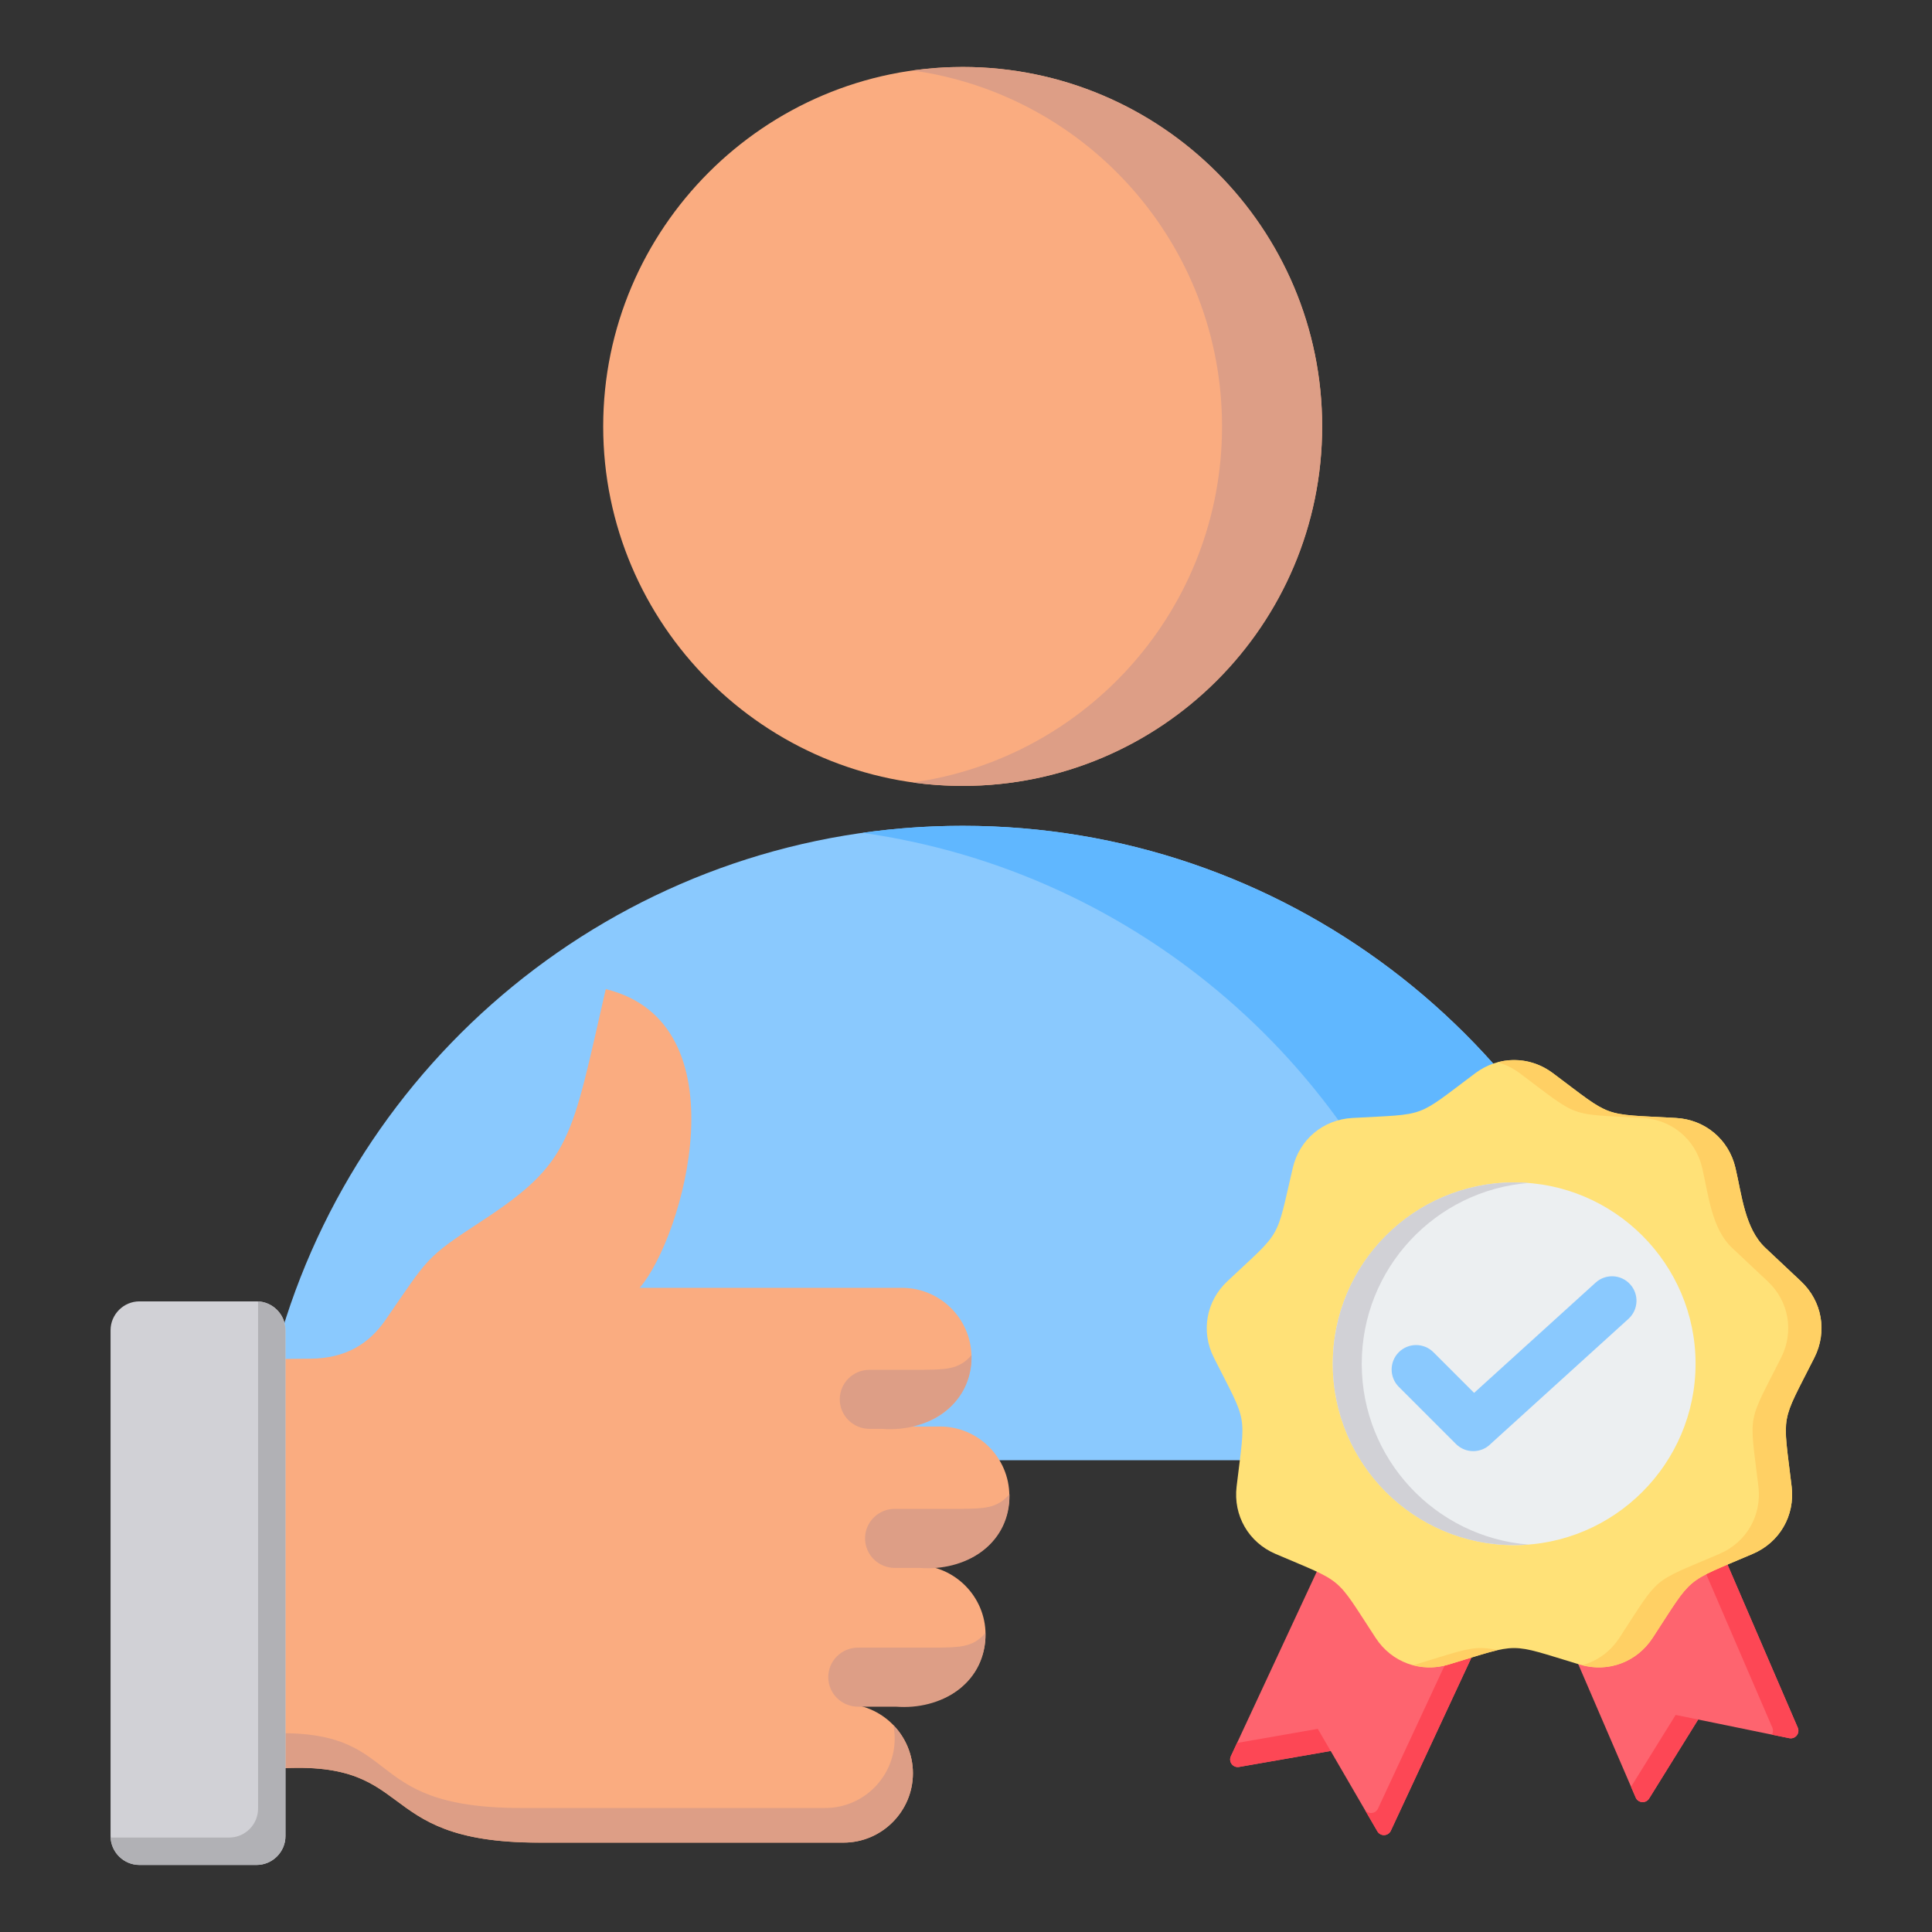 <svg width="80" height="80" viewBox="0 0 80 80" fill="none" xmlns="http://www.w3.org/2000/svg">
<rect x="0" y="0" width="80" height="80" fill="#333333" stroke="none"/>
<path fill-rule="evenodd" clip-rule="evenodd" d="M15.643 60.466H64.078C65.436 60.466 66.599 59.883 67.407 58.795C68.216 57.707 68.444 56.419 68.05 55.124C64.4 43.016 53.162 34.195 39.862 34.195C26.563 34.195 15.322 43.016 11.671 55.124C11.281 56.419 11.505 57.707 12.314 58.795C13.122 59.883 14.289 60.466 15.643 60.466Z" fill="#8AC9FE"/>
<path fill-rule="evenodd" clip-rule="evenodd" d="M64.075 60.466C65.432 60.466 66.596 59.883 67.404 58.795C68.212 57.707 68.44 56.419 68.046 55.124C64.396 43.016 53.158 34.195 39.858 34.195C38.449 34.195 37.065 34.295 35.711 34.486C47.156 36.102 56.487 44.297 59.751 55.124C60.145 56.419 59.92 57.707 59.112 58.795C58.304 59.883 57.136 60.466 55.783 60.466H64.075Z" fill="#60B7FF"/>
<path fill-rule="evenodd" clip-rule="evenodd" d="M39.861 32.543C48.06 32.543 54.746 25.857 54.746 17.658C54.746 9.46 48.06 2.773 39.861 2.773C31.663 2.773 24.977 9.46 24.977 17.658C24.977 25.857 31.663 32.543 39.861 32.543Z" fill="#FAAC80"/>
<path fill-rule="evenodd" clip-rule="evenodd" d="M39.865 2.773C48.084 2.773 54.749 9.439 54.749 17.658C54.749 25.881 48.084 32.543 39.865 32.543C39.16 32.543 38.466 32.495 37.789 32.401C45.028 31.389 50.602 25.176 50.602 17.658C50.602 10.143 45.028 3.927 37.789 2.919C38.466 2.825 39.16 2.773 39.865 2.773Z" fill="#DD9E86"/>
<path fill-rule="evenodd" clip-rule="evenodd" d="M70.448 62.27L64.586 67.131L67.73 74.432C67.831 74.665 68.153 74.689 68.287 74.472L70.317 71.202L74.087 71.974C74.339 72.025 74.542 71.775 74.442 71.54L70.448 62.27Z" fill="#FE646F"/>
<path fill-rule="evenodd" clip-rule="evenodd" d="M70.448 62.27L69.673 62.912L73.39 71.54C73.433 71.642 73.42 71.746 73.371 71.828L74.087 71.974C74.339 72.025 74.542 71.775 74.442 71.54L70.448 62.27ZM67.539 73.986L67.731 74.432C67.831 74.665 68.153 74.689 68.288 74.472L70.318 71.202L69.385 71.011L67.539 73.986Z" fill="#FD4755"/>
<path fill-rule="evenodd" clip-rule="evenodd" d="M61.807 66.751L57.592 75.805C57.484 76.036 57.162 76.051 57.033 75.829L55.1 72.503L51.307 73.164C51.055 73.208 50.86 72.952 50.968 72.721L55.136 63.766L61.807 66.751Z" fill="#FE646F"/>
<path fill-rule="evenodd" clip-rule="evenodd" d="M61.807 66.753L57.592 75.807C57.484 76.038 57.162 76.053 57.033 75.831L55.1 72.505L51.307 73.167C51.055 73.21 50.86 72.954 50.968 72.723L51.224 72.172L54.567 71.588L56.5 74.916C56.629 75.136 56.951 75.123 57.059 74.891L61.013 66.398L61.807 66.753Z" fill="#FD4755"/>
<path fill-rule="evenodd" clip-rule="evenodd" d="M64.303 44.439C66.824 46.325 66.254 46.116 69.396 46.293C70.603 46.359 71.585 47.181 71.86 48.358C72.122 49.471 72.249 50.873 73.098 51.67L74.57 53.053C75.452 53.88 75.673 55.14 75.127 56.22C73.708 59.029 73.814 58.43 74.187 61.555C74.331 62.757 73.691 63.866 72.578 64.342C69.684 65.581 70.15 65.191 68.428 67.825C67.766 68.837 66.563 69.275 65.406 68.924C62.391 68.015 62.999 68.015 59.986 68.924C58.83 69.275 57.626 68.837 56.965 67.825C55.242 65.191 55.706 65.581 52.812 64.342C51.702 63.866 51.061 62.757 51.205 61.555C51.578 58.43 51.684 59.029 50.265 56.22C49.719 55.14 49.941 53.88 50.822 53.053C53.117 50.898 52.814 51.425 53.532 48.358C53.807 47.181 54.789 46.359 55.996 46.293C59.139 46.116 58.568 46.325 61.087 44.439C62.056 43.713 63.337 43.713 64.303 44.439Z" fill="#FFE177"/>
<path fill-rule="evenodd" clip-rule="evenodd" d="M64.305 44.439C66.826 46.324 66.256 46.116 69.398 46.292C70.605 46.359 71.587 47.181 71.862 48.358C72.124 49.471 72.251 50.873 73.1 51.669L74.572 53.053C75.454 53.879 75.675 55.139 75.129 56.22C73.71 59.029 73.816 58.43 74.189 61.555C74.334 62.757 73.693 63.865 72.58 64.341C69.686 65.581 70.153 65.19 68.43 67.825C67.787 68.806 66.635 69.248 65.511 68.952C66.127 68.787 66.676 68.399 67.052 67.825C68.775 65.19 68.308 65.581 71.202 64.341C72.315 63.865 72.954 62.757 72.812 61.555C72.436 58.43 72.332 59.029 73.752 56.22C74.297 55.139 74.076 53.879 73.192 53.053L71.72 51.669C70.873 50.873 70.744 49.471 70.484 48.358C70.207 47.181 69.228 46.359 68.02 46.292C64.876 46.116 65.448 46.324 62.928 44.439C62.643 44.224 62.332 44.075 62.008 43.987C62.784 43.775 63.623 43.927 64.305 44.439ZM62.008 68.329C61.548 68.435 60.955 68.632 59.988 68.924C59.488 69.076 58.978 69.079 58.508 68.952C58.542 68.945 58.576 68.935 58.61 68.924C60.657 68.306 61.034 68.107 62.008 68.329Z" fill="#FFD064"/>
<path fill-rule="evenodd" clip-rule="evenodd" d="M62.699 63.981C66.836 63.981 70.21 60.608 70.21 56.47C70.21 52.335 66.836 48.961 62.699 48.961C58.561 48.961 55.188 52.335 55.188 56.47C55.188 60.608 58.561 63.981 62.699 63.981Z" fill="#ECEFF1"/>
<path fill-rule="evenodd" clip-rule="evenodd" d="M62.699 48.961C62.901 48.961 63.1 48.968 63.299 48.984C59.431 49.291 56.387 52.526 56.387 56.472C56.387 60.416 59.431 63.651 63.299 63.958C63.1 63.974 62.901 63.981 62.699 63.981C58.55 63.981 55.188 60.619 55.188 56.472C55.188 52.323 58.55 48.961 62.699 48.961Z" fill="#D1D1D6"/>
<path d="M57.921 57.426C57.526 57.029 57.526 56.389 57.921 55.993C58.317 55.597 58.959 55.597 59.355 55.993L61.04 57.676L66.07 53.112C66.484 52.735 67.124 52.765 67.499 53.178C67.877 53.592 67.846 54.232 67.433 54.609L61.726 59.787L61.721 59.793C61.325 60.187 60.684 60.187 60.288 59.793L57.921 57.426Z" fill="#8AC9FE"/>
<path fill-rule="evenodd" clip-rule="evenodd" d="M34.931 70.555C36.512 70.555 37.802 71.846 37.802 73.426C37.802 75.004 36.512 76.297 34.931 76.297H22.313C15.126 76.297 17.503 72.63 10.922 73.277V56.279L12.856 56.26C14.318 56.248 15.28 55.643 15.958 54.663C17.756 52.062 17.587 52.103 19.939 50.566C23.691 48.113 23.655 47.165 25.083 40.957C30.811 42.364 28.297 51.235 26.487 53.327H37.354C38.934 53.327 40.227 54.617 40.227 56.197C40.227 57.775 38.934 59.069 37.354 59.069H38.924C40.505 59.069 41.795 60.359 41.795 61.94C41.795 63.52 40.505 64.811 38.924 64.811H37.938C39.518 64.811 40.809 66.104 40.809 67.682C40.809 69.262 39.518 70.555 37.938 70.555H34.931Z" fill="#FAAC80"/>
<path fill-rule="evenodd" clip-rule="evenodd" d="M40.228 56.113C39.71 56.729 39.1 56.703 38.244 56.721H36.005C35.327 56.721 34.773 57.265 34.773 57.943C34.773 58.621 35.327 59.166 36.005 59.166H36.522C38.38 59.311 40.156 58.234 40.227 56.305C40.227 56.294 40.227 56.125 40.228 56.113Z" fill="#DD9E86"/>
<path fill-rule="evenodd" clip-rule="evenodd" d="M41.799 61.871C41.798 61.883 41.798 62.051 41.798 62.063C41.727 63.992 39.951 65.069 38.093 64.924H37.052C36.374 64.924 35.82 64.379 35.82 63.701C35.82 63.023 36.374 62.478 37.052 62.478H39.815C40.672 62.461 41.281 62.487 41.799 61.871Z" fill="#DD9E86"/>
<path fill-rule="evenodd" clip-rule="evenodd" d="M40.803 67.617C40.803 67.629 40.803 67.798 40.803 67.809C40.732 69.738 38.956 70.815 37.098 70.67H35.528C34.85 70.67 34.297 70.125 34.297 69.447C34.297 68.769 34.85 68.225 35.528 68.225H38.82C39.677 68.207 40.286 68.233 40.803 67.617Z" fill="#DD9E86"/>
<path fill-rule="evenodd" clip-rule="evenodd" d="M36.992 71.434C37.493 71.951 37.802 72.655 37.802 73.429C37.802 75.007 36.512 76.3 34.931 76.3H22.313C15.126 76.3 17.503 72.633 10.922 73.279V71.787C16.92 71.48 14.653 74.864 21.558 74.864H34.176C35.756 74.864 37.047 73.571 37.047 71.993C37.047 71.802 37.028 71.615 36.992 71.434Z" fill="#DD9E86"/>
<path fill-rule="evenodd" clip-rule="evenodd" d="M5.775 53.887H10.624C11.283 53.887 11.821 54.425 11.821 55.083V76.027C11.821 76.686 11.283 77.224 10.624 77.224H5.775C5.119 77.224 4.578 76.686 4.578 76.027V55.083C4.578 54.425 5.119 53.887 5.775 53.887Z" fill="#D1D1D6"/>
<path fill-rule="evenodd" clip-rule="evenodd" d="M10.684 53.887C11.314 53.919 11.819 54.444 11.819 55.082V76.026C11.819 76.684 11.281 77.223 10.623 77.223H5.773C5.138 77.223 4.611 76.718 4.578 76.088C4.599 76.089 4.619 76.089 4.64 76.089H9.489C10.148 76.089 10.686 75.551 10.686 74.892V53.949C10.686 53.928 10.685 53.907 10.684 53.887Z" fill="#B1B1B5"/>
</svg>
